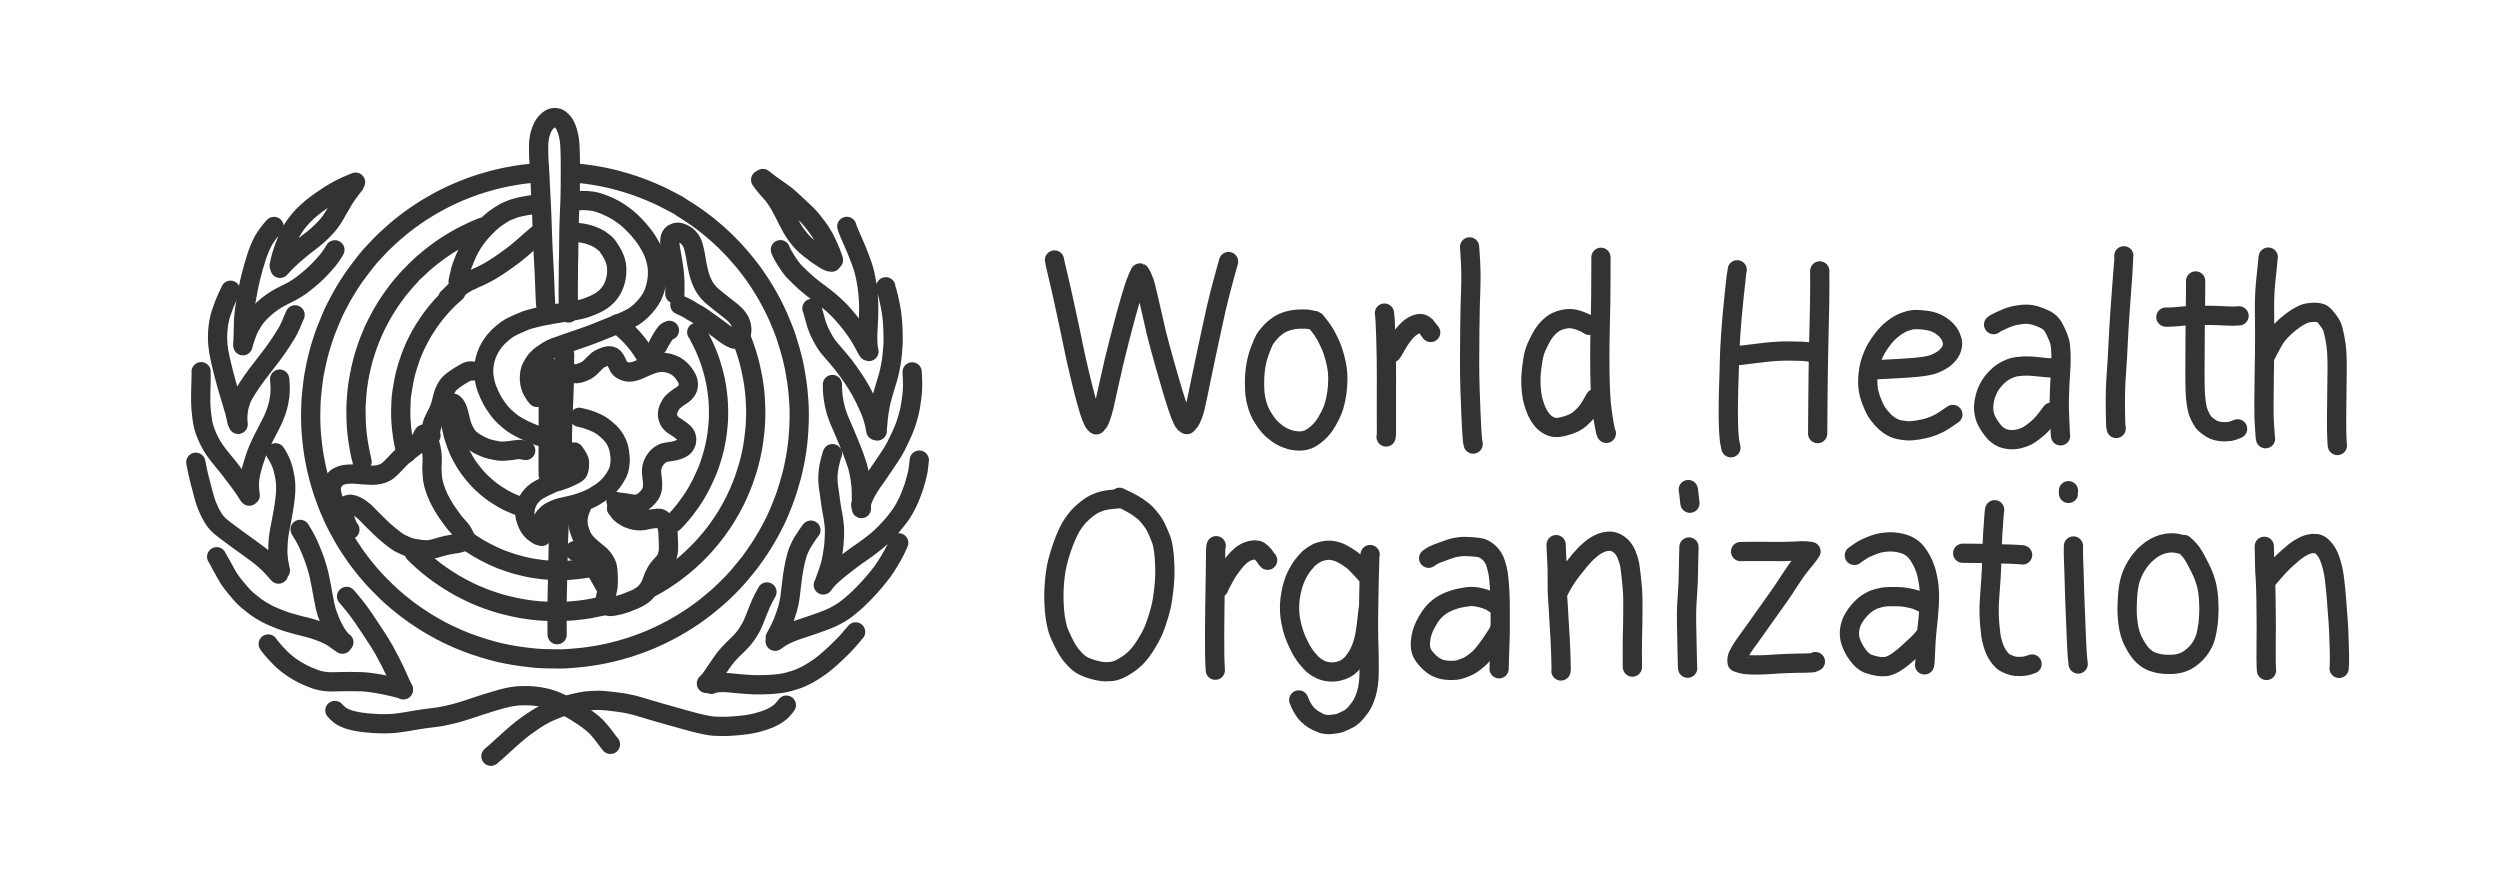 <svg xmlns="http://www.w3.org/2000/svg" width="100" height="35" viewBox="868.665 -904.316 50 17.5"><g fill="none" stroke="#333" stroke-linecap="round" stroke-linejoin="round" stroke-width=".385"><path d="m877.827-898.682.02-.099q.016-.075.033-.138.016-.064.073-.202.057-.138.092-.205.035-.068.079-.136t.094-.134q.05-.067.166-.185.116-.117.221-.19.105-.072.163-.102.059-.03.167-.069.108-.04.387-.082M877.622-898.356l.028-.027.014-.014q.006-.008.06-.06.054-.053.104-.093.051-.041.07-.054l.034-.022.028-.016q.012-.009.039-.025l.043-.023.032-.013q.017-.006.03-.013.014-.006.023-.012.01-.006.061-.029l.088-.04q.039-.016.074-.036l.07-.038.037-.02.032-.018q.028-.016.103-.065l.104-.069.093-.066.108-.078q.044-.032.086-.066l.066-.054.086-.073.119-.106q.057-.051.154-.133M880.052-899.66l.037-.005.076-.001q.071-.001.158.014.086.015.166.044.079.029.122.052.044.022.1.065.056.042.08.066.023.024.084.12.061.096.085.165.024.07.032.113t.008.128q.001.086-.021.177-.023.092-.055.157-.032.064-.074.119-.042.054-.099.101-.057.047-.123.082-.066.036-.149.069-.084.034-.158.055-.075.021-.155.034-.081.014-.179.028-.099.014-.297.05-.199.035-.298.06-.1.024-.144.038l-.068.022q-.025.008-.136.057-.111.049-.177.085-.066.036-.153.109-.088.072-.15.148-.061.076-.098.142-.038.065-.067.14-.029.075-.047.174-.018.098-.014.191.003.093.03.203.027.111.081.227.054.116.09.173.036.056.069.102.032.046.059.078.027.032.052.058l.041.04.067.059q.052.045.105.082.053.036.106.064l.105.055q.053.027.122.056.068.029.176.07l.036.008"/><path d="M880.129-900.297q.038 0 .069-.004.03-.003.12-.005.09-.001.198.014.107.016.265.083.158.067.28.148.123.082.219.173.097.091.167.174.07.083.117.147.046.064.108.174.061.11.093.216.031.106.041.17.009.063.01.152.001.088-.019.192-.02.104-.044.169-.024.066-.039.097-.016.031-.054.091t-.111.14q-.072.079-.132.125-.06.046-.105.072-.045.026-.138.07-.094.043-.167.07-.074.028-.199.08-.126.052-.211.085-.085.034-.125.048l-.186.066q-.147.052-.292.1-.145.048-.211.074-.066.026-.098.041-.031.015-.112.068-.081.053-.118.085-.037.033-.067.067-.029.035-.064.096-.034.06-.048.099-.014.039-.021.117-.007.077.006.146.014.069.03.106l.016.038.026.043.036.057.035.045M880.254-895.97q.019.002.114.029.096.027.156.052.061.025.09.041.03.015.049.027l.048.03q.029.019.095.076.067.057.114.117.047.06.083.139.036.079.053.189.018.109.011.197-.006.088-.026.155-.019.067-.079.16t-.11.145q-.051.053-.092.086-.041.034-.094.069-.052.035-.126.079-.074.043-.184.084-.109.042-.186.062-.076.021-.155.037l-.129.029q-.049.011-.115.039t-.103.05q-.037.022-.067.051-.031.029-.043.045l-.022.032-.015.029-.012.029q-.005.015-.017.07-.011.054-.014.089"/><path d="m880.149-895.276.042.06q.039.057.055.102.016.046.007.131-.01.084-.035.114t-.146.086q-.121.056-.187.075l-.117.035q-.05.014-.205.09-.156.075-.211.126-.056.052-.085.091-.029.04-.04.06-.011.019-.03.066-.019.046-.029.109-.009.064-.005.111.005.048.031.123t.053.117q.027.043.053.07.026.027.04.039.014.011.033.023l.034.023.022.014.013.007.058.016M880.16-893.302l.014.013.034.028q.005.005.035.026l.073.055.077.063q.034.029.082.078t.096.115q.049.065.172.293l.01.018M879.622-896.999l-.001.011q.002.006.002.048-.001.042.001.148l.002.186.003.176.001.153-.001.634-.001.649.001.175"/><path d="M879.957-897.229q.001.043-.003.331-.004.288-.014.536l-.018.43q-.007.182-.009.321-.002.138 0 .25.002.111.005.169l.016.307.003.019M879.874-894.056q-.002.006-.006.04l-.008.078-.006.052-.007.083q-.005.072-.012.267-.007.194-.007.253l-.002.119-.005.258-.007.304-.004.169-.002.093-.002.146v.215l.001.319.001.038M879.581-898.209l-.002-.008-.007-.115-.004-.084-.007-.188-.009-.222-.011-.216-.012-.222-.008-.161-.003-.089-.004-.101-.004-.125-.006-.162-.006-.164-.004-.094-.011-.204-.014-.292-.009-.196q-.003-.072-.006-.105l-.008-.118q-.007-.084-.008-.196-.002-.112 0-.17.003-.058.013-.116.01-.059.025-.105.014-.046.033-.087.018-.041.042-.077.024-.036.058-.067.033-.032.059-.047.025-.015.056-.021.031-.006.061-.002.031.005.055.016t.061.05q.038.038.056.069.018.03.041.09.023.059.041.144.017.084.022.155.006.071.007.163l.003.134.001.245-.001.307-.003.178-.005.167-.008.192-.006.168-.003.08-.001.076-.003.151-.002.18-.003.235-.004.18-.002.259-.002.253.001.109.001.115.001.09.001.055.002.045M877.139-895.634q-.011.012-.023.041t-.035.067q-.023.038-.039.058l-.028.031-.018.019-.056.044-.118.093q-.07.056-.106.087-.036.032-.069.066-.034.033-.072.076-.038.043-.081.085-.043.041-.069.062-.027.021-.06.038-.032.016-.052.023-.019.007-.055.016-.037.008-.069.012-.032.004-.08.005-.047 0-.154-.008l-.167-.013q-.06-.006-.134-.002-.073.003-.121.014-.047.011-.084.029-.037.018-.059.035-.022.017-.049.061-.027.043-.036.065-.009.021-.013.052-.003.031-.003.053l.003.036.013.068q.012.054.032.118.021.064.074.173.054.108.097.181.044.073.067.106.022.033.049.068.028.034.039.052l-.006-.005q-.005-.005-.029-.047t-.051-.121q-.027-.079-.032-.138-.005-.059.002-.09t.013-.044q.007-.014.017-.025.011-.012.019-.018.009-.007.035-.014.026-.008.053-.006t.089.028q.062.027.109.062t.077.063l.047.046.067.069.101.101.089.087q.038.038.095.089t.103.087l.083.065q.037.029.078.056.041.026.091.049.05.024.082.037l.072.025q.041.013.115.025.075.013.118.017.043.004.081.005.039.001.069-.001.029-.003.092-.02l.096-.027.08-.022.083-.021q.034-.008.129-.023.096-.014.139-.026.044-.011.057-.018.013-.006.02-.013.008-.007.014-.018t.008-.021q.002-.011.001-.019 0-.008-.003-.019l-.004-.013-.017-.036q-.017-.034-.037-.067-.021-.032-.052-.067l-.063-.07q-.032-.034-.089-.112-.058-.078-.097-.135-.039-.057-.056-.085l-.069-.121q-.051-.092-.09-.194-.039-.102-.054-.164-.016-.063-.021-.101-.006-.037-.009-.104l-.005-.109q0-.041.002-.078l.003-.072q.002-.035.001-.065l-.003-.055q-.002-.026-.005-.042l-.005-.036q-.002-.018-.01-.056l-.014-.058q-.006-.022-.016-.049l-.012-.029-.01-.032-.012-.05q-.005-.02-.006-.031l-.003-.028M877.285-895.604l-.003-.017q-.002-.008.004-.077.006-.068.021-.118l.019-.064q.005-.015.041-.084l.055-.107q.019-.038.036-.084.018-.047.033-.108l.026-.107q.011-.047.037-.11.026-.062.05-.099.024-.037.052-.067.028-.031.088-.074.059-.044.132-.088.072-.044.101-.058l.042-.02.022-.007.019-.003.013-.001.04.001"/><path d="M877.479-896.113q.005-.013.017-.032.012-.02.04-.048.027-.029.054-.046.027-.016.061-.021.034-.004.052-.001.018.003.04.017.022.014.05.065.029.051.051.143l.036.149q.013.057.035.114.022.056.056.114t.069.097q.035.038.115.09.081.052.142.079.062.028.094.04.033.012.082.024.049.011.099.02l.077.014q.027.004.089.002.062-.003.129-.011l.099-.014q.031-.006.046-.007l.023-.001h.029l.035.005.024.006q.01.003.056.008M880.188-896.842l.005-.001q.019 0 .025-.002.026-.002.083-.023.056-.02.086-.037.03-.018.045-.029l.026-.021.06-.06.073-.071q.024-.023.04-.035.016-.012.084-.042.069-.03.106-.035.037-.004.066.003.03.007.053.03.022.023.048.075l.039.082.022.042q.008.013.035.035.027.021.07.037.042.016.078.019.035.002.075-.005.041-.006.093-.025.052-.019.142-.061.09-.041.156-.064.067-.024.124-.033.058-.009.13-.004.072.005.147.034.076.029.129.07.052.041.084.08.033.038.063.087.031.049.044.087.013.039.014.077.001.038-.011.074-.011.035-.03.061-.018.025-.036.042-.017.016-.04.032-.023.017-.067.045-.044.028-.083.061-.039.033-.057.052-.018.019-.049.077-.031.058-.038.091-.007.033-.007.073 0 .04.014.077t.026.055l.022.03q.008.01.024.025.015.014.04.031.025.018.062.04.037.022.081.057.044.034.06.05.016.017.027.034t.019.043q.009.026.009.056 0 .029-.005.05t-.017.044q-.012.023-.02.033-.008.01-.031.03-.024.019-.073.039-.048.02-.076.026l-.047.011q-.019.004-.067.01-.049.006-.074.011-.025.005-.044.011l-.026.01-.04.023q-.032.019-.065.052-.032.033-.058.077-.026.045-.036.073-.01.028-.015.049-.005.022-.008.058-.004.036.003.093l.01.087.006.049q.002.018.001.07-.001.052-.005.078-.004.026-.012.048-.007.022-.015.036l-.023.036q-.016.024-.035.046-.019.023-.053.053-.034.031-.048.041-.016.01-.043.023-.028.013-.054.02-.025.006-.039.007l-.022.002-.036-.003q-.03-.003-.044-.006l-.027-.004-.032-.006-.052-.009-.057-.008-.043-.003-.035-.004-.022-.004-.033-.009M880.995-894.151l.009.009q.009.01.025.035.017.024.035.045.017.02.057.049t.064.041l.048.024q.024.011.079.027.056.016.11.02.053.004.115-.005.062-.01.092-.018.031-.008.122-.019t.112-.007q.021.005.065.043t.055.058q.011.019.023.061.011.042.014.07.004.028.005.05l.002.061.004.084.004.104q.002.06-.001.107-.003.046-.018.097-.015.051-.027.074l-.019.035q-.006.011-.015.022l-.012.016-.027.027-.046.052-.037.044-.028.039-.027.047q-.013.024-.023.047l-.012.024-.02.052-.03.078q-.009.028-.019.049-.01.02-.022.039l-.019.03-.03.039q-.022.027-.046.05-.024.022-.044.036l-.051.033-.038.024q-.008.005-.061.028l-.106.043-.084.034q-.033.013-.108.033-.076.019-.116.025-.04.007-.055.008l-.029.001q-.012.001-.09-.021l-.008-.015.001-.059q.002-.055.009-.09l.024-.094q.016-.06.024-.114.008-.054.004-.204-.004-.151-.016-.192-.011-.041-.031-.084-.021-.043-.055-.087-.033-.043-.049-.058-.015-.016-.041-.036l-.076-.061-.075-.063q-.025-.022-.06-.057-.035-.034-.056-.06l-.034-.046q-.014-.02-.029-.047-.015-.026-.044-.109-.029-.082-.034-.132-.006-.05-.004-.101.001-.05.013-.1.011-.049.019-.074l.012-.034.023-.046M882.162-898.439l.001-.104q.001-.098-.001-.156-.001-.058-.009-.136-.008-.077-.014-.119l-.021-.136q-.014-.093-.033-.19-.018-.097-.022-.148-.005-.051-.001-.084.003-.033.011-.059.008-.026.03-.052.023-.026.062-.038.039-.013.064-.012.026 0 .081.024.055.024.085.048.03.024.055.054.025.029.05.074t.052.161q.026.116.035.186.01.071.033.176.023.106.043.169.021.064.052.13.031.067.067.117.036.05.062.077.025.027.044.045l.082.069.134.107.148.116q.076.06.11.094.034.033.066.078.032.044.051.099.02.055.022.112.002.057-.009.098t-.027.062q-.015.021-.029.03-.013.009-.023.012-.01.004-.032.004-.022.001-.05-.008-.028-.009-.098-.053-.069-.044-.127-.089l-.091-.069q-.032-.025-.128-.093l-.14-.099-.069-.048q-.024-.016-.062-.038l-.06-.033q-.022-.01-.041-.023l-.041-.027-.044-.026-.056-.03q-.034-.018-.054-.026l-.058-.026M881.82-897.401q.006-.017.029-.056l.052-.09q.03-.051.045-.072.014-.022.028-.037l.021-.022.012-.01.014-.006.032-.015"/><path d="M879.425-900.861q-.023.001-.176.016-.152.015-.266.035l-.175.032q-.062.012-.138.029l-.163.04q-.088.023-.196.057l-.164.053-.121.045-.112.044q-.046.018-.108.045l-.1.045q-.037.016-.107.051l-.112.057-.096.052q-.053.029-.116.066l-.099.06-.079.05-.111.074-.112.079-.065.049-.053.041-.066.051q-.035.027-.11.092l-.107.095q-.033.029-.077.071l-.081.078q-.038.035-.108.112-.07.076-.104.11-.034.034-.124.147-.09.113-.134.173l-.074.101-.054.077q-.024.034-.084.128-.059.095-.091.15l-.053.093-.048.091-.061.115q-.034.063-.1.22-.065.156-.098.241-.033.085-.083.242-.049.157-.076.271l-.04.172-.021.108q-.008.048-.016.081-.007.032-.022.15t-.02.18q-.005.062-.011.109-.007.046-.012.234t0 .318q.005.13.016.245.01.114.017.166.006.052.017.126l.019.119q.007.045.023.119.016.073.023.115.008.041.04.161.032.119.052.183l.032.103q.013.041.047.135l.054.144.033.08.028.063.035.081q.019.048.089.186.071.137.117.216l.069.116.06.095.092.137q.053.079.13.179.077.1.123.155l.084.098.06.068q.021.025.107.113.086.089.151.15l.1.092.065.057.044.038q.015.014.086.07l.124.098q.053.041.124.09.071.049.107.072.036.022.079.052.043.031.206.125.164.094.284.151.121.057.188.086.066.029.134.056l.104.04q.036.014.134.048t.199.063l.183.052q.084.023.242.054.159.031.238.041l.127.017q.047.007.145.017.097.011.231.016.134.004.205.004.072-.001.132.001.059.001.207-.01.147-.012.228-.021l.112-.015.103-.015q.071-.009.218-.039.148-.03.253-.059l.16-.045.091-.027q.038-.01.194-.067t.248-.098l.137-.061q.045-.02.1-.048l.091-.047.113-.059q.077-.042.194-.114.118-.072.2-.129.083-.057.12-.085l.07-.052.074-.057q.042-.032.105-.087l.113-.095q.048-.04.183-.17t.242-.255q.106-.125.154-.187.049-.062.07-.086.02-.024.114-.159.094-.136.138-.208l.087-.146q.044-.073.115-.208.072-.135.133-.28.061-.146.087-.217.027-.071.035-.096.008-.025.015-.041.007-.017.047-.146.04-.13.07-.244.029-.115.058-.258.028-.144.041-.242l.019-.146.01-.1q.006-.053.011-.153.006-.1.007-.149.002-.048.003-.165 0-.117-.007-.24-.007-.122-.015-.192l-.011-.106-.017-.13q-.013-.092-.035-.213-.022-.121-.054-.251-.032-.129-.066-.237l-.052-.169q-.018-.062-.076-.207-.058-.144-.092-.22l-.06-.128-.04-.082-.041-.078-.065-.119q-.039-.07-.085-.144l-.075-.119-.055-.082-.067-.097q-.042-.059-.091-.122l-.081-.102q-.03-.04-.098-.116l-.106-.12q-.039-.043-.097-.101l-.109-.11q-.053-.052-.128-.118-.075-.066-.115-.099l-.056-.046-.028-.024-.033-.026-.045-.034q-.025-.018-.054-.042-.029-.023-.128-.092-.099-.068-.154-.103-.054-.035-.08-.049-.026-.014-.05-.035-.024-.021-.196-.11-.172-.09-.264-.131-.092-.042-.131-.058l-.055-.023q-.017-.008-.069-.028l-.098-.038-.124-.044q-.079-.028-.184-.059-.105-.031-.166-.046l-.091-.023-.053-.012-.037-.009-.018-.003-.048-.011-.1-.019-.106-.019-.07-.01-.032-.005-.02-.003-.016-.002-.025-.003-.023-.003-.02-.002-.023-.003-.009-.001h-.002l-.007-.001-.006-.001-.009-.001-.009-.001.001.001-.004-.001h-.001l-.018-.002-.031-.003-.013-.001h-.003.001l-.019-.002h.002"/><path d="M875.908-895.086q0-.01-.014-.059-.014-.049-.041-.192-.027-.143-.044-.284-.017-.141-.021-.29t-.004-.226q.001-.077.011-.215.01-.139.022-.23.013-.092.021-.136.007-.045.011-.06.004-.016.001-.012-.002.004.025-.121.028-.126.048-.201.021-.075.047-.157t.047-.139l.038-.101.041-.102.04-.093.05-.105.059-.115q.023-.045.059-.109t.077-.129l.067-.105q.026-.04.078-.112.051-.072.077-.105l.048-.062.07-.084q.047-.056.082-.094l.056-.061.027-.029q.005-.008.089-.09.084-.081.138-.13.055-.049.124-.105l.105-.084q.036-.03.145-.106.11-.077.194-.128l.119-.07.09-.05q.055-.031.265-.129l-.009.004h0l.011-.005.005-.002q.028-.012.019-.009-.008.004.007-.002l.025-.011.017-.007.002-.001.005-.002.012-.005.004-.002-.001.001.005-.003.017-.007.011-.004h-.001l.006-.002.017-.007-.009.004M883.486-897.564l-.002-.006.005.011.009.023.014.039q.008.023.006.013l.038.104q.04.112.077.243t.058.24l.031.154q.008.045.024.156.015.111.023.222.007.112.008.166l.003.088q.001.032-.002.166-.004.134-.014.231-.009.098-.021.175l-.018.13q-.007.052-.04.206-.034.154-.076.286-.041.132-.067.203-.026.071-.05.129-.023.059-.053.127t-.072.154q-.043.087-.088.167l-.073.126-.045.072-.029.045-.048.071-.06.086q-.025.032-.041.056-.016.025-.097.124-.082.099-.128.149l-.071.077-.033.034-.026.026-.041.042-.074.07q-.051.048-.09.082l-.059.051q-.019.017-.064.052l-.075.059-.052.04-.07.051-.067.046-.04.026-.024.017-.034.022-.039.024-.021.013-.019.011-.007.005.001-.001h.001l-.01.006-.019.011-.007.004.001-.001-.004.003-.018.011-.035.019-.057.032M880.71-892.194l.01-.002-.147.031q-.143.032-.31.051-.167.019-.273.023-.106.005-.159.005h-.087q-.034.001-.13-.004l-.154-.008q-.058-.003-.158-.016l-.151-.022-.084-.014q-.033-.005-.12-.024-.086-.018-.16-.038l-.108-.028q-.034-.009-.12-.037-.085-.027-.136-.046l-.073-.027q-.023-.008-.089-.036l-.098-.04q-.032-.013-.123-.058l-.143-.073q-.052-.027-.132-.073-.081-.047-.154-.095-.073-.047-.117-.078l-.078-.056-.061-.045-.042-.032-.034-.028-.031-.024-.023-.019-.023-.02-.02-.017-.009-.007-.008-.007-.009-.008-.002-.002-.002-.002-.01-.008-.012-.011-.012-.01-.004-.004-.008-.007-.033-.03-.034-.031-.019-.019-.008-.007q0 0 0 0l.001.001-.007-.007-.016-.015-.012-.012-.004-.004q0 0 0 0l-.002-.002-.009-.009-.006-.006.002.002-.011-.011.005.005"/><path d="m876.789-895.252.001.004q.002.012-.027-.105-.029-.117-.046-.234-.016-.116-.022-.174-.006-.058-.009-.115l-.005-.094-.002-.106q0-.069.004-.132.004-.064.004-.107-.001-.042.021-.184.022-.142.037-.211.014-.07.029-.132.015-.062.044-.155.028-.093.046-.138l.025-.07q.007-.024.049-.121.042-.096.077-.163l.053-.102q.019-.037.071-.123.053-.086.095-.146.041-.06.066-.093l.039-.052.039-.049.049-.06q.025-.031.064-.074l.062-.066.032-.033.017-.018.016-.015.011-.011.008-.008.029-.028q.026-.025.117-.105M882.601-897.67l-.001-.001q.013.013.079.143.066.129.095.198.03.069.052.126l.034.092.021.065q.01.029.017.057l.026.089q.019.062.047.191.027.129.042.259.016.129.019.216.004.087.004.135v.088l-.002.069-.002.049-.006.074q-.004.053-.01.103-.005.049-.012.097-.006.048-.019.117-.012.069-.031.151-.02.083-.035.134l-.031.102-.037.113q-.02.063-.075.186-.054.122-.089.19-.035.068-.089.162-.054.094-.12.187-.066.094-.104.143l-.056.07-.04.047-.037.043-.021.023-.015.017-.008.009-.001.001-.002.002-.006.007-.044.045.016-.016M880.451-892.961l-.009.002-.03.005q-.049.009-.104.016l-.088.011q-.032.005-.149.015-.117.01-.256.006-.139-.005-.214-.01-.075-.005-.201-.023-.125-.019-.202-.036-.077-.016-.145-.035l-.098-.027-.058-.018q-.028-.008-.077-.026l-.115-.041q-.068-.025-.176-.075-.109-.051-.175-.087-.067-.036-.121-.068l-.086-.053-.064-.042-.07-.048.019.014M879.012-894.208l-.014-.005q-.039-.015-.124-.053-.085-.038-.15-.076-.064-.038-.101-.062l-.093-.062q-.057-.039-.128-.1-.07-.06-.104-.093l-.052-.053-.041-.043q-.023-.023-.076-.089l-.087-.113q-.035-.047-.088-.136-.052-.089-.076-.137l-.039-.082q-.015-.033-.043-.108-.029-.075-.051-.147-.023-.072-.045-.181-.023-.109-.03-.184l-.01-.119q-.002-.044-.003-.135M881.066-897.793l-.057-.044q.002-.006.087.068.086.075.133.121l.069.071q.022.023.066.076.045.052.085.108.041.056.066.094l.044.071.031.054.023.041.022.044.013.028.002.004.003.004.003.008.002.004.006.013h0M874.248-899.003l.001-.011q.003-.008.022-.094.018-.086.067-.224t.082-.21q.033-.072.064-.133.032-.061.094-.148.061-.087.147-.176.085-.088.18-.165.095-.077.202-.15.107-.074.17-.113.063-.039.139-.081.076-.042.159-.08t.122-.053l.079-.032M875.756-900.625q-.012.012-.086.109t-.136.199q-.062.103-.104.179-.041.075-.086.148-.045.073-.09.133-.044.06-.131.147-.087.086-.14.13l-.089.072-.084.065-.08.062-.097.08-.092.079q-.029.024-.059.053l-.055.052-.036.035-.037.038-.042.045q-.016.019-.047.05M874.146-899.787l-.016.015-.045.053-.029.035q-.017.02-.057.077-.04.057-.071.113-.032.057-.07.15-.038.092-.063.169-.025.077-.056.184t-.059.221q-.029.115-.056.259-.028.144-.042.233l-.023.143q-.008.054-.017.153-.008.1-.009.228-.001.129-.009.314l-.001.039"/><path d="m873.525-897.432.002-.004q.012-.017.02-.05.008-.034.032-.103.024-.069.05-.128.026-.059.072-.136.047-.076.091-.132.045-.056.133-.14.088-.083.183-.148.094-.064.178-.108l.16-.08q.074-.037.14-.078.066-.042.105-.07.04-.028.135-.107.095-.078.168-.149.073-.071.138-.144l.096-.111q.032-.038.107-.151l.028-.049M873.276-898.511q-.002.007-.019.042l-.034.072-.032.07-.032.075q-.018.044-.05.137-.033.093-.045.142-.012.049-.025.115-.012.067-.02.185t.003.244q.01.126.049.3t.07.29q.03.116.053.197l.054.184.062.208.05.171q.018.065.041.182l.003.015M873.428-895.829q-.004-.033-.006-.077-.003-.043 0-.102.003-.06.011-.111.009-.051.021-.098.013-.048.04-.119.027-.07.117-.211.089-.141.195-.281l.2-.26q.095-.12.162-.215.068-.094.13-.191.063-.096.094-.149.03-.052.046-.083.016-.031.04-.084l.038-.09.023-.056.028-.063M872.688-896.882q.002.013-.002.174l-.006.256q-.003.094-.001.161.001.067.006.142.005.075.018.171.012.096.033.185t.071.201q.05.113.101.199.052.086.129.184.077.098.12.148l.064.078.037.046.066.088q.053.068.095.125l.084.113q.041.056.134.203l.013.015M874.258-896.734l.002.026.005.072q.005.064.003.13-.001.065-.006.107-.005.043-.022.129-.016.087-.055.198-.039.111-.105.24l-.114.22q-.049.09-.097.196-.049.106-.078.185-.029.08-.054.163-.026.084-.036.123l-.018.076q-.009.038-.017.09-.009.052-.012.109-.003.056-.002.084.001.028.011.141l.007.034M872.581-895.071l.013.065q.009.051.026.129l.031.133.04.153.047.181q.023.084.038.129.015.046.058.145.044.099.083.161.038.062.063.093.025.03.051.057l.04.038.089.07.13.097.096.071.118.086.13.093.128.094.112.084q.039.031.094.08l.084.078q.029.028.075.078t.096.109l.013.013M874.177-895.26q.017.019.057.094.04.074.064.139.025.065.049.177.025.111.03.196.005.085.001.173-.004.087-.021.211t-.028.187l-.017.092-.023.121-.027.138q-.009.047-.018.11l-.013.099-.007.116q-.003.079-.003.121-.001.043.005.103l.011.094q.004.035.014.082l.021.1M872.998-893.181q.007.01.077.138.069.127.11.199.04.072.077.127.037.056.129.168.093.111.149.17.056.058.161.14.104.083.178.127.074.043.133.075.059.031.191.086.132.055.259.091.128.037.198.054.07.016.164.041.093.024.204.063.111.039.177.072.067.032.104.055.037.022.154.108l.05.034M874.667-893.728l.041.069.035.057.055.102q.034.066.083.184.05.118.095.251.045.134.074.266.029.131.042.207.012.076.037.207.024.131.04.2.017.069.031.116.015.047.056.151.042.105.085.184.043.079.074.124.03.045.09.11l.037.029M874.029-891.436l.027.036.017.023.034.041.066.076q.046.052.114.119.069.066.139.12.069.054.177.119.107.066.23.117.124.051.18.068.056.016.132.028.076.012.174.01.098-.001.154-.004.055-.002.196-.002.141 0 .241.004t.258.03q.158.025.235.043l.112.026.05.011.075.019q.062.016.093.021"/><path d="m875.597-892.388.063.074q.056.066.097.118l.089.116.079.11q.032.046.193.289t.226.36q.065.117.123.23.058.114.101.205l.069.153.075.169.02.045M875.363-890.107q.006.009.043.044.036.035.062.055.026.02.089.049.063.03.143.05.08.021.18.036.099.014.248.025.15.01.262.007.112-.002.194-.011.081-.009.191-.027l.198-.034q.089-.016.185-.029.095-.013.16-.02l.113-.014q.048-.006.194-.039.145-.032.223-.056.078-.023.136-.042l.134-.044.141-.047q.063-.022.217-.069.153-.047.234-.068.08-.021.11-.027l.09-.016q.058-.009.102-.014.043-.004.146-.005.104-.002.205.01.102.012.158.024.055.011.098.022.042.011.141.048.099.037.233.109.133.073.221.128l.132.086.088.063.065.051.048.042.036.033.024.024q.015.014.067.077.053.063.097.125.045.062.085.112l.018.02"/><path d="M884.392-890.213q-.009.015-.045.058-.036.044-.079.082-.043.038-.132.087-.089.048-.192.081-.103.033-.157.046l-.084.018-.099.017q-.069.01-.162.019l-.142.011-.089.005q-.038.002-.123.001-.085 0-.151-.005-.066-.005-.176-.028-.11-.022-.226-.053l-.18-.049-.128-.036-.182-.051-.183-.051q-.068-.019-.178-.053l-.224-.067q-.113-.033-.188-.049-.074-.016-.11-.022l-.052-.009-.131-.018q-.115-.016-.201-.023l-.132-.008q-.047-.001-.134.004-.087.005-.134.011-.047.006-.109.018-.063.013-.148.034-.084.021-.145.039-.061.019-.13.044-.07.026-.132.053-.062.026-.114.05-.052.025-.133.072-.082.047-.197.128-.115.08-.182.133-.067.053-.133.111l-.113.1-.095.086-.07.064-.047.043-.04.036-.022.02q-.009.006-.016.013l-.05.043-.019.017M884.004-892.477q-.012.017-.067.123-.055.105-.106.238l-.079.199q-.027.066-.045.103l-.026.052-.053.087q-.045.073-.095.133-.051.06-.117.124l-.103.1q-.037.036-.093.099-.057.063-.135.176-.079.112-.122.179-.044.068-.062.093l-.032.043q-.014.018-.063.069l-.013.013M885.777-891.678q-.007.006-.059.07l-.095.111-.082.088q-.038.041-.146.143-.107.101-.17.154l-.094.079-.08.06q-.049.035-.119.079-.07.044-.112.067-.041.022-.118.057-.076.034-.161.06-.085.027-.165.046-.081.018-.21.03-.128.012-.246.013-.117.002-.18 0-.063-.002-.15-.009l-.134-.01-.116-.012q-.069-.008-.127-.011-.057-.004-.119-.002-.062.002-.091.005-.029.003-.042.006l-.023.006-.014.007q-.005.003-.032.012M884.883-893.713l-.01.009-.065.093q-.06.087-.094.144-.035.057-.074.15-.04.093-.073.245-.033.151-.05.276-.017.126-.03.24l-.021.179q-.009.066-.02.117-.01.05-.029.119-.02.069-.05.151-.03.083-.048.128-.018.044-.056.123-.038.079-.087.166l-.006.01M886.64-893.459q-.008.013-.034.075-.026.062-.096.187-.07.124-.12.2l-.074.11q-.024.035-.107.136-.082.102-.156.182t-.12.127q-.045.047-.114.112t-.139.122q-.069.058-.13.101-.061.043-.125.079-.063.035-.099.052l-.074.033-.101.04q-.062.024-.103.038l-.112.04-.168.056-.143.048-.082.029-.055.022-.073.031q-.052.024-.079.039l-.049.028q-.022.012-.044.027l-.075.054M885.314-895.243l-.014.036q-.007.02-.033.121-.026.101-.036.195-.011.094-.008.173.002.078.014.154l.02.14q.01.064.017.126.007.061.017.116l.014.085.011.054q.006.026.019.114.013.088.018.152.005.064-.001.204-.005.139-.021.249-.016.111-.028.171l-.018.085-.02.078q-.014.054-.095.278l-.005.009M887.051-895.114l-.004.036-.01.088q-.006.054-.011.084l-.009.049q-.003.019-.029.117-.026.099-.046.16-.02.06-.055.15-.035.091-.072.167-.038.077-.063.121-.026.045-.056.092-.03.046-.105.143-.075.097-.163.189-.087.092-.146.146-.059.055-.14.119-.081.064-.132.1l-.096.069-.117.081-.105.077-.09.069-.083.065-.06.047q-.032.024-.053.043l-.036.031-.051.045-.055.05-.038.04-.029.032-.026.032-.024.031-.008.01-.009.014M885.313-896.626q-.002.016.002.102.004.087.014.161.011.074.023.134.013.061.033.133.021.071.042.124.02.052.039.095l.037.087.049.112q.03.068.096.231.067.162.099.252.032.089.047.136l.023.071.023.094q.017.07.03.164.013.093.017.144l.005.116q.002.065.001.113v.212"/><path d="m886.908-896.878.005.103q.005.092.004.187-.002.095-.012.181-.009.087-.023.171l-.017.096-.005.023-.026.108q-.025.096-.059.192-.034.097-.095.229t-.099.204q-.039.072-.059.105-.02.033-.078.12l-.101.15-.064.095-.04.059q-.018.028-.062.088l-.077.11q-.034.05-.049.075l-.023.038-.019.032-.024.042-.021.04-.022.05-.025.059-.019.055-.018.049M884.903-898.148q.008.015.03.094l.038.137q.015.057.028.098.014.042.038.099t.069.142q.046.086.08.137.034.051.065.087l.066.078.083.096.06.072.037.045.055.067q.031.039.093.128.063.089.1.145.037.056.06.094l.04.066.044.075q.027.048.081.159.054.112.078.17.025.057.035.084l.021.055q.01.028.022.069l.018.065q.007.025.013.055.007.03.025.127M886.381-898.58q0 .009.018.07.017.061.038.147.021.086.04.189.019.103.03.203.011.101.016.215.005.113.005.187l-.001.124q-.001.05-.014.184-.013.135-.027.215-.013.081-.029.149l-.027.11-.028.094-.035.116-.027.091-.026.092-.027.099-.016.076q-.009.041-.025.141-.016.1-.036.35v.032M885.601-899.788l.003.012q.003.018.046.121t.081.186q.038.083.07.162l.043.112.016.041.021.056q.018.047.044.125.027.078.056.225.029.147.041.27.012.122.014.181l.004.113q.001.054-.003.192-.004.139-.01.214l-.008.147q-.002.071.001.143t.008.114l.009.058.007.03M884.272-899.322l.014.035q.01.026.032.066.022.039.071.117.049.077.079.118.03.042.059.076.03.035.135.136.105.101.183.165.077.064.125.099l.089.065q.041.029.126.097.085.068.149.127.064.058.093.088.03.029.043.044l.025.027.024.026.034.039.04.047q.018.02.048.058l.051.064.039.052.038.053.032.045.028.043q.016.023.037.058l.031.053.032.059.081.15.016.023M883.878-900.719q.003.002.007.01t.034.048q.031.04.052.064l.033.039.041.047.066.074q.036.043.088.12.053.076.124.213.07.136.105.208.035.071.076.143.042.072.097.147.056.075.11.134.055.059.145.13.09.072.137.105l.081.055.063.041q.03.02.055.034.024.014.067.029l.039.005M883.922-900.746l.024.02.058.044.055.042.02.015.047.034.108.075q.062.042.117.084.056.041.127.107.072.065.111.103l.104.097q.065.059.113.107t.105.118q.058.071.096.125l.056.079.045.072.046.077q.017.031.063.131.046.101.062.143l.03.082.017.048.004.008.004.019M889.754-899.116q.003.032.068.302.065.269.132.58l.108.501q.041.189.081.39.041.201.115.514.074.313.138.544.064.231.098.311.033.081.043.097.011.017.031.041l.023.017q.032-.034.047-.056.015-.023.035-.074.02-.051.04-.12l.033-.123q.015-.055.075-.338.061-.282.123-.545.063-.262.113-.453.051-.191.088-.337.037-.147.14-.5.103-.353.18-.492.009.003.052.096t.065.191l.054.228q.031.13.08.348.048.218.077.338.029.12.08.306l.094.338q.042.151.068.236l.067.229q.041.144.108.348.067.203.1.267t.048.079q.014.015.027.022l.017.007q.005 0 .043-.046.039-.045.072-.134.033-.089.051-.162.018-.073.059-.271l.062-.305q.021-.107.092-.439.07-.333.126-.587l.082-.373q.026-.118.075-.309t.074-.278l.045-.165.053-.192M894.951-897.907q-.011 0-.062-.012-.05-.011-.08-.014-.029-.002-.123-.002-.093.001-.155.013-.062.011-.114.026-.051.016-.109.042-.058.027-.13.083-.072.055-.135.131-.062.076-.084.112-.022.035-.084.194-.062.159-.09.317-.027.158-.029.32-.002.162.009.266.011.103.049.228.038.125.111.242.072.117.132.182.059.064.145.127.086.064.18.101.093.038.177.048.083.011.138.006.055-.004.128-.03.074-.026.187-.123.114-.098.198-.247t.113-.23q.029-.08.056-.202.028-.122.038-.275.01-.153 0-.257-.01-.104-.024-.168-.013-.064-.033-.14-.021-.076-.044-.144-.023-.069-.061-.147l-.044-.091q-.006-.014-.023-.045l-.028-.048-.021-.031-.017-.03q-.009-.016-.033-.046l-.108-.139M896.354-898.054l.003.029q.01.032.024.439.014.406.013.804l-.001.621.001.515-.007.069M896.503-897.259q.015-.017.077-.13.061-.112.13-.204.069-.091.12-.136.052-.045.092-.069.041-.024.079-.035.038-.011.061-.012.022-.001.043.005.021.006.043.021.023.015.034.026.012.011.097.126M898.057-899.378q.006.049.018.279.011.23.009.366-.001.136-.006.266l-.009.254q-.004.125-.008.512-.004.386-.004.644t.009.542q.009.284.019.5l.015.304q.005.087.014.196l.014.08M900.451-897.809l-.026-.016q-.045-.032-.133-.065-.088-.034-.135-.043-.048-.009-.092-.011t-.126.013q-.082.016-.154.053-.073.037-.158.121-.085.085-.166.243-.081.157-.108.254-.028.096-.052.289-.024.193-.017.351.008.158.026.249.019.091.055.194.036.103.08.174.044.07.085.113.041.043.096.076.056.034.131.046.075.013.246-.038.171-.051.265-.136.094-.084.146-.153.052-.068.155-.254M900.684-899.17q.001.022-.001.451-.001.429-.011.812-.011.383-.011.739 0 .355.008.553.007.198.017.324.01.126.035.295.025.17.055.306l.016.041M903.409-898.92q-.01.029-.06.51-.051.481-.069.776-.019.295-.024.45l-.008.303-.012.402q-.007.252-.005.493.003.241.012.35.008.109.013.143.005.035.027.132M905.06-898.898l-.001.045q.002.066.002.256.001.19-.003.344l-.017.762q-.014.609-.018 1.183-.003.573-.005.664"/><path d="M903.326-897.189q.023-.008.175-.024t.326-.039q.175-.023.32-.034.146-.011.309-.01.163.001.234.005.072.004.119.009.048.004.114.024l.085.015M906.156-896.92l.335-.017q.321-.016.49-.032.169-.016.27-.039.101-.024.195-.074.094-.049.145-.101.051-.051.073-.086.022-.036.037-.083.016-.047.016-.093.001-.046-.033-.13-.033-.084-.116-.161-.082-.076-.181-.12-.099-.044-.24-.059-.142-.016-.22-.007-.078.009-.181.048-.102.039-.226.135-.123.095-.227.241-.104.145-.151.25-.046.105-.073.196-.027.09-.042.229-.014.14-.001.26.013.119.068.263.055.144.094.208.04.065.111.146.071.081.133.124.062.043.102.061.041.018.066.027.026.009.113.022.086.014.145.013.059-.002.162-.017.102-.016.205-.044.103-.029.207-.082.103-.053.29-.185M908.537-897.824l.037-.027q.098-.05.209-.097.11-.047.233-.067.122-.02.183-.017.061.003.11.012.049.008.142.043.094.036.135.06.041.024.086.063.045.04.107.17.062.131.082.211.019.081.024.255.004.174-.009.346t-.02.378q-.008.206-.007.306.002.1.008.23.007.131.014.309l.005.05"/><path d="m909.756-896.957-.015.002-.031-.001q-.103-.005-.232-.019-.129-.015-.207-.019-.077-.004-.159.001-.081.005-.15.017-.069.013-.17.063t-.195.144q-.093.094-.147.191-.054.097-.081.198-.028.101-.031.19-.003.089.02.184.023.096.104.215.081.119.142.167.061.048.117.07.055.022.141.03t.177-.014q.091-.022.162-.057.07-.036.154-.104.085-.068.124-.109.04-.041.071-.079l.059-.074.083-.112M911.142-899.2l.001.017q.002.012-.022.337l-.052.709q-.027.385-.038.619l-.017.344q-.006.11-.029.439-.023.328-.006.924l.01.064M912.578-898.697l-.001.233q-.001.222-.004.372-.004.149-.005.398l-.002.395-.002.381q-.001.234.004.393.005.16.022.269.017.109.03.151.012.042.043.109.031.066.063.112t.101.096q.068.05.115.07.048.02.116.03.069.01.126.006.056-.003.089-.007.033-.005.144-.05"/><path d="m911.983-897.974.022.002q.028.001.149-.007.121-.009.2-.018.079-.009.299-.011.22-.003.339.002l.206.009q.087.004.122.004.034 0 .126-.006M914.03-899.174l-.004.021-.01.115q-.01.113-.028.265-.017.153-.026.311-.008.159-.007.295 0 .136.002.235.002.098.002.317t-.002.331l-.007.481q-.005.368-.006.553 0 .184.002.268.002.084.005.116l.018.276.007.048"/><path d="m913.999-897.244.006-.016q.009-.014.061-.115.052-.102.097-.172.045-.071.124-.155.079-.085.183-.165.104-.081.179-.122.075-.04.116-.055.04-.015.12-.022.079-.008.126-.001t.067.015q.021.007.045.023.024.015.086.094.062.079.089.136.028.056.062.227.034.172.04.298.007.127.007.192l.001.132-.005.424q-.005.358-.006.557l.001.266.004.141.007.132.004.024M891.046-894.341q-.058.002-.152.013t-.166.027q-.072.016-.166.061-.094.044-.21.144-.116.1-.181.19-.065.089-.092.136-.027.046-.076.154-.05.108-.099.251-.05.143-.088.296-.039.154-.058.362-.02.208-.014.416.007.208.028.335.021.127.046.217.026.09.11.259.083.17.157.263t.159.163q.084.07.256.122.172.051.281.051.109 0 .183-.019t.191-.088q.117-.068.221-.169t.205-.265q.102-.164.144-.261.042-.098.08-.215.039-.118.075-.257t.063-.387q.026-.248.018-.461-.008-.213-.027-.327-.019-.115-.036-.17-.018-.055-.064-.16-.046-.105-.072-.151-.025-.047-.064-.097-.038-.051-.075-.093t-.053-.057q-.015-.015-.045-.039l-.079-.059q-.048-.036-.074-.05l-.051-.029-.065-.036q-.04-.022-.084-.043-.077-.032-.115-.056M892.989-893.402l-.003.012-.005.025-.003.056-.005.458-.011.696q-.004.263-.005.512t.002.419q.003.169.012.312M893.043-892.559q.007-.027.043-.094l.067-.123.047-.084q.015-.028.091-.131.075-.103.124-.152.048-.048.077-.071.028-.023.078-.051.05-.028.107-.041.057-.013.09-.011.034.001.049.005.016.004.035.015.019.012.046.037.028.026.047.05.019.024.044.064l.03.035M895.971-892.846l-.08-.089q-.076-.083-.128-.133-.053-.051-.163-.12-.11-.069-.186-.093-.075-.025-.142-.03-.067-.005-.144.013-.077.018-.109.032-.032.015-.082.047-.05.033-.087.063-.036.031-.116.131-.08.099-.144.235-.064.135-.098.302-.035.166-.036.313-.001.147.025.285.026.138.068.258.042.12.113.256.07.136.151.234.081.098.14.143.059.046.139.081.08.034.171.04.091.006.172-.014.081-.021.125-.044.045-.023.073-.045.029-.023.056-.049.028-.027.092-.117.064-.09.113-.219.049-.13.075-.285.025-.155.033-.246.009-.091.026-.228"/><path d="m896.067-893.225-.006.025q-.018.611-.021.902l-.006.44q-.001.149.004.333l.007.261q.002.077.003.246.001.169-.005.277-.007.108-.027.206-.019.097-.06.2-.04.103-.11.196-.07.093-.121.138-.051.044-.079.059-.029.016-.094.046-.065.031-.092.04-.028.01-.087.018-.059.009-.101.012-.042.003-.077 0-.035-.003-.062-.01l-.033-.009q-.006-.001-.084-.038t-.128-.077q-.051-.041-.066-.056-.016-.015-.036-.037-.019-.023-.043-.059-.024-.037-.041-.068-.018-.032-.03-.06-.013-.027-.032-.077M897.238-893.151l.051-.035.048-.029q.023-.012.058-.025l.125-.047q.09-.034.142-.051.053-.017.086-.025.033-.008.123-.019.089-.01.234.002.145.011.181.022.035.011.076.034.041.024.086.065.044.04.073.087.029.048.039.072.01.023.031.095.022.071.036.15.014.08.026.249.012.169.014.293l.002.2v.444q-.001.084-.008.271l-.009.257-.002.105-.002.058-.001.038"/><path d="M898.599-892.22q-.022-.01-.033-.017-.012-.006-.03-.018l-.031-.022-.029-.016q-.014-.009-.075-.031-.061-.023-.112-.035-.05-.013-.093-.02-.042-.006-.092-.008-.05-.002-.161.017-.112.019-.17.037-.058.018-.108.037-.05.019-.114.053t-.119.079q-.056.044-.111.107-.054.064-.11.163-.057.099-.084.172-.028.073-.043.16-.014.086-.012.137.001.051.008.087.006.037.029.087.023.05.085.119.061.07.114.109.052.039.1.061.047.022.072.029.025.008.096.018.072.009.129.007.056-.001.092-.005.037-.004.117-.033.081-.029.128-.053.047-.024.118-.079t.106-.09q.035-.036.061-.066.026-.031.061-.079l.061-.083.041-.057q.017-.024.05-.076l.056-.085q.005-.005.017-.027l.03-.058M899.788-893.423v.037l.005.11.008.154.005.113.003.104.001.141v.13q-.001.052.001.136.002.083.01.187t.013.194l.007.137q.001.048.01.162.008.114.016.267.008.153.01.227l.005.125.006.262-.004.04M899.857-892.523l.003-.006q.005-.006.032-.061t.082-.141q.054-.086.143-.2.088-.114.143-.178.054-.063.085-.096l.053-.054q.021-.02.071-.063.049-.043.109-.081.06-.037.116-.058.055-.022.113-.028.058-.006.097 0t.087.03q.048.024.085.058.036.034.054.059l.028.041.024.044q.014.027.038.098.024.07.032.109l.012.061q.005.023.023.188.019.164.028.291.009.126.008.325 0 .198-.003.33l-.005.211-.003.156-.001.173.002.341M902.43-894.525l.002.01.003.009q.005.026.027.242l.002.012M902.444-893.376l-.002.075-.004.181-.005.248q-.002.127-.005.204-.003.076-.009.162l-.012.189q-.007.104-.009.165l-.002.101v.105l.001.118.001.072.003.119q.003.101.005.263l.005.228.004.155.003.039M903.477-893.285l.154-.002q.148-.002.351 0 .203.003.338.001t.235-.007l.156-.007q.056-.003.174.014-.006.012-.041.059l-.062.081-.079.095q-.052.063-.12.157-.067.094-.124.183l-.108.167-.113.164-.171.241-.168.236-.106.15q-.047.068-.087.122l-.112.155q-.072.101-.11.163-.037.062-.054.098-.016.036-.019.046-.003.009-.006.034-.004.024.002.065.002.003.084.027.083.024.214.025.132.002.224-.002.093-.003.145-.007l.124-.009q.072-.005.202-.01t.216-.006l.148-.002q.063-.001.092-.003l.062-.004q.014-.007.055-.023M905.752-893.208l.058-.041q.046-.034.098-.066.053-.032.151-.073.098-.041.166-.059.068-.018.148-.026.08-.009.156-.004.076.005.151.023.074.018.127.041.053.024.114.071.061.048.122.143.061.095.092.169.031.075.043.111.013.036.037.15.024.115.031.199.007.084.008.162t-.006.209q-.007.131-.018.235-.012.103-.025.236-.013.133-.019.222l-.007.134-.006.133-.007.132-.004.057-.006.031"/><path d="m907.098-892.271-.044-.021-.061-.026q-.034-.013-.069-.021-.036-.009-.103-.022-.068-.013-.126-.018-.057-.005-.161-.005-.105 0-.164.005-.059.006-.13.025-.071.019-.11.035-.039.017-.085.044-.046.028-.094.067-.047.039-.104.104-.057.065-.093.124t-.051.092q-.015.033-.03.092-.016.06-.019.117-.003.058.005.111t.028.107q.02.054.049.11t.067.109q.038.054.059.078.021.024.05.049.028.025.07.052.042.026.144.052.101.026.158.028.056.002.086-.001l.045-.007q.016-.003.073-.026.057-.022.151-.089.094-.068.2-.165.107-.097.152-.141.046-.043.076-.074l.038-.042.074-.089M908.558-894.121l-.005.032q-.004.028-.01.115l-.011.168-.012.16q-.006.078-.012.247l-.008.294q-.003.125-.006.185l-.008.147q-.005.088-.016.231l-.016.227-.006.125v.15q.002.108.014.238.011.13.021.196.01.067.035.153t.049.141q.025.054.06.106.035.052.064.083.029.03.054.048.024.018.083.042.059.025.094.033.036.008.057.011.022.002.079.002t.099-.007q.041-.007.076-.016.034-.01.074-.026"/><path d="m907.919-893.251.164.001.225.002.146.003q.058.003.2.006l.227.006.127.006.098.007.011.003M910.034-894.502q-.002.007.001.054M910.134-893.396l-.001.095q-.001.09.006.243.006.154.01.309l.008.29q.004.135.013.347l.015.374.012.283.009.177.006.08.004.048.01.093.003.021M912.261-893.436l-.045-.011q-.038-.009-.1-.012-.061-.002-.131.011-.069.013-.12.033-.051.019-.108.05-.057.031-.122.086-.065.054-.095.086-.03.032-.066.077-.037.046-.081.117-.043.071-.07.132-.027.06-.041.105-.015.045-.027.093-.011.047-.021.114-.011.066-.02.21-.008.144-.007.254.002.109.015.209.012.1.024.15.011.05.022.087l.02.061.028.068q.02.044.064.12.044.075.084.125.039.05.077.083.037.033.063.051.026.018.064.036.037.019.106.038.07.02.107.025.037.005.083.008.046.003.114.002.067-.001.127-.011.059-.01.105-.027.046-.016.069-.027.024-.012.06-.035.036-.022.074-.055.039-.032.083-.079.044-.047.08-.101.035-.054.054-.093.019-.038.039-.097.02-.059.037-.155.018-.097.023-.145.006-.049.01-.136.004-.086.005-.148 0-.061-.005-.162-.006-.101-.016-.173-.01-.072-.019-.115-.009-.043-.035-.123-.026-.081-.051-.14-.025-.059-.058-.123l-.052-.099-.034-.064q-.016-.03-.035-.061-.018-.032-.033-.053l-.03-.039-.027-.032-.03-.031-.018-.019-.013-.013-.023-.019-.007-.006-.015-.017M913.951-893.39l.003.161.005.237.003.116.009.11q.006.077.01.237.005.16.005.252l.001.165.001.088.001.105.001.149-.002.279-.001.326q0 .107.002.146l.002.053.002.029.002.03M914.004-892.702l.012-.021q.01-.019.046-.061l.073-.085.067-.076q.03-.034.082-.087.051-.053.136-.13.086-.077.137-.117.052-.04.099-.069.046-.029.087-.049.04-.019.086-.032.045-.014.091-.017.045-.002.069.001.024.004.043.011.019.007.037.018t.063.058q.046.047.077.103.032.056.061.14.028.085.048.168.019.083.029.153.01.07.016.135l.017.158q.01.093.017.196l.012.169.007.095.01.123q.007.095.012.198l.007.201.005.147.003.117q.002.069.001.107l-.001.069-.001.057-.005.074"/></g></svg>